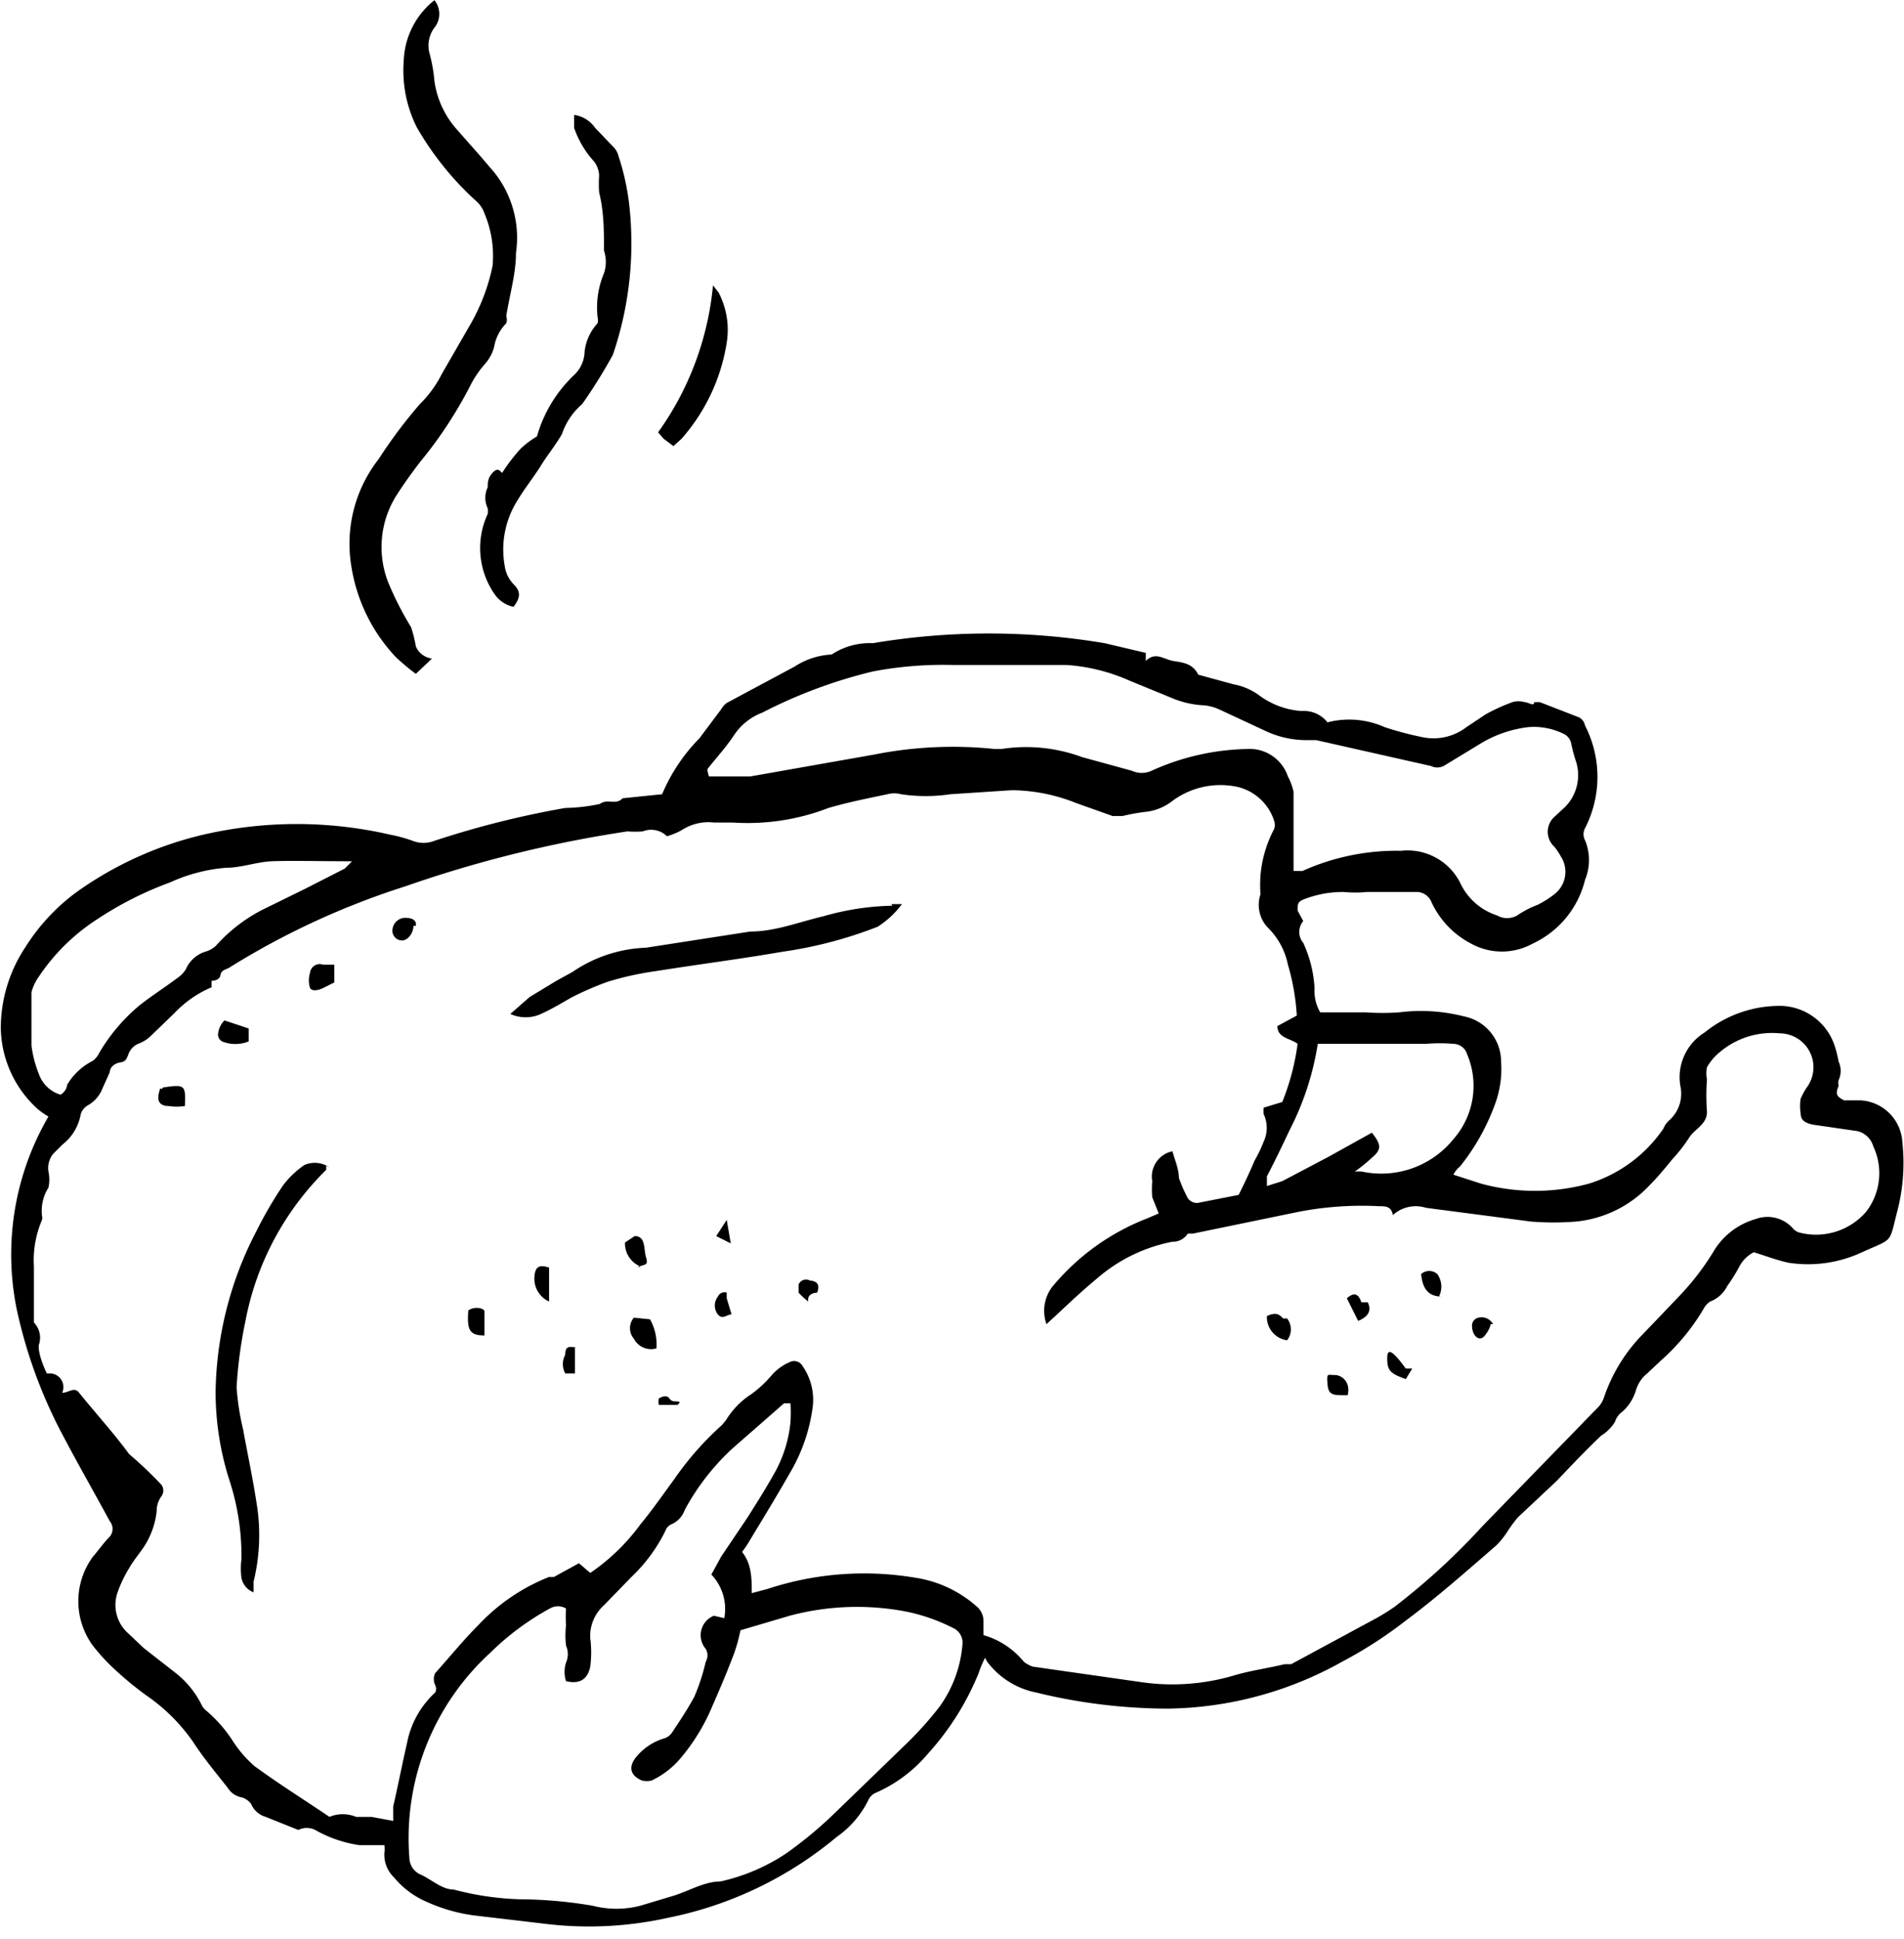 <svg xmlns="http://www.w3.org/2000/svg" width="8.32mm" height="8.47mm" viewBox="0 0 23.58 24"><title>maggi_icon_chicken</title><path d="M23.56,14.14a.55.55,0,0,0-.51-.52H23l-.16,0c-.1-.05-.11-.08-.07-.18a.16.16,0,0,1,0-.07.27.27,0,0,0,0-.23,1.46,1.46,0,0,0-.05-.2.72.72,0,0,0-.66-.49,1.48,1.48,0,0,0-.95.33.65.65,0,0,0-.3.66.44.44,0,0,1-.13.42.28.28,0,0,0-.08.11,1.74,1.74,0,0,1-.92.68,2.54,2.54,0,0,1-1.34,0L18,14.54a.29.29,0,0,1,.08-.1,2.71,2.71,0,0,0,.43-.76,1.25,1.25,0,0,0,.08-.54.57.57,0,0,0-.46-.56,2.15,2.15,0,0,0-.8-.05,3,3,0,0,1-.42,0c-.18,0-.37,0-.56,0a.53.53,0,0,1-.07-.3,1.54,1.54,0,0,0-.14-.56.21.21,0,0,1,0-.27l-.07-.13c0-.08,0-.11.08-.14a1.33,1.33,0,0,1,.49-.09,1.5,1.5,0,0,0,.29,0l.6,0a.2.2,0,0,1,.2.13,1.1,1.1,0,0,0,.49.51.79.79,0,0,0,.76,0,1.18,1.18,0,0,0,.65-.79.64.64,0,0,0,0-.49.16.16,0,0,1,0-.15,1.39,1.39,0,0,0,0-1.27.15.15,0,0,0-.07-.1l-.49-.19H19c0,.06-.07,0-.12,0a.26.26,0,0,0-.15,0,2.41,2.41,0,0,0-.33.15L18.16,9a.67.67,0,0,1-.56.12A4,4,0,0,1,17.15,9a1.08,1.08,0,0,0-.71-.06.37.37,0,0,0-.32-.14,1,1,0,0,1-.52-.19.77.77,0,0,0-.32-.14l-.44-.12,0,0c-.07-.14-.19-.15-.31-.17s-.22-.12-.34,0l0-.1-.51-.12a8.64,8.64,0,0,0-2.87,0,.86.86,0,0,0-.51.14h0a.93.93,0,0,0-.46.15L9,8.7a.27.27,0,0,0-.07.08l-.27.36a2.19,2.19,0,0,0-.46.69l-.49.05h0c-.08.09-.19,0-.28.07A2.23,2.23,0,0,1,7,10a11.43,11.43,0,0,0-1.63.41.36.36,0,0,1-.25,0,1.82,1.82,0,0,0-.29-.08,5.15,5.15,0,0,0-2.31,0,4.45,4.45,0,0,0-1.57.71,2.49,2.49,0,0,0-.64.69,1.81,1.81,0,0,0-.3,1,1.38,1.38,0,0,0,.46,1,1,1,0,0,0,.13.09s0,0,0,0a3.39,3.39,0,0,0-.36,2.53,6,6,0,0,0,.54,1.42c.19.36.39.71.58,1.06a.15.15,0,0,1,0,.19c-.08.08-.14.17-.21.25a.93.93,0,0,0,0,1.1,2.42,2.42,0,0,0,.31.33,4,4,0,0,0,.4.32,2.26,2.26,0,0,1,.53.54c.13.2.28.38.43.57a.26.26,0,0,0,.18.12.23.23,0,0,1,.11.08.28.28,0,0,0,.18.16l.4.16H3.7a.23.23,0,0,1,.2,0,1.57,1.57,0,0,0,.55.19l.31,0a.33.33,0,0,1,0,.1.39.39,0,0,0,.12.3,1.08,1.08,0,0,0,.4.3,2.09,2.09,0,0,0,.59.17l.85.1a4.5,4.5,0,0,0,1.55-.07,4.69,4.69,0,0,0,2.09-1,1.21,1.21,0,0,0,.4-.47.18.18,0,0,1,.09-.08,1.77,1.77,0,0,0,.64-.48,3.37,3.37,0,0,0,.63-1,1.32,1.32,0,0,1,.08-.19.28.28,0,0,0,.05.08,1,1,0,0,0,.58.35,6.93,6.93,0,0,0,1.63.2,4.53,4.53,0,0,0,2.16-.58,5.34,5.34,0,0,0,.79-.51c.39-.29.75-.61,1.12-.93a1,1,0,0,0,.15-.19,1.67,1.67,0,0,1,.12-.16l.48-.45c.18-.19.36-.38.55-.56A.52.52,0,0,0,20,17.6a.27.27,0,0,1,.06-.1.57.57,0,0,0,.2-.29A.42.42,0,0,1,20.4,17l.17-.16a2.65,2.65,0,0,0,.54-.66.23.23,0,0,1,.07-.07.39.39,0,0,0,.21-.19,2.26,2.26,0,0,0,.16-.26.42.42,0,0,1,.17-.16c.16.05.29.1.43.13a1.58,1.58,0,0,0,.91-.13c.4-.18.33-.1.44-.52,0,0,0,0,0,0A2.38,2.38,0,0,0,23.56,14.14Zm-7.24-1.22.27,0,1.07,0a2,2,0,0,1,.34,0,.18.18,0,0,1,.17.13A1,1,0,0,1,18,14.1a1.15,1.15,0,0,1-1.14.4l-.08,0a1.93,1.93,0,0,0,.21-.17c.12-.1.12-.16,0-.31l-.54.3-.57.3-.19.06c0-.05,0-.09,0-.12.1-.19.19-.38.28-.57A3.51,3.51,0,0,0,16.32,12.92ZM8.76,9.52c.11-.14.23-.27.33-.42a.73.73,0,0,1,.35-.28,6.11,6.11,0,0,1,1.37-.51,4.65,4.65,0,0,1,1-.08c.06,0,.12,0,.15,0l.25,0,1,0a2.29,2.29,0,0,1,.77.19l.56.23a1.17,1.17,0,0,0,.38.08.61.61,0,0,1,.18.05l.58.27a1.19,1.19,0,0,0,.52.11h.1l1.42.32a.18.18,0,0,0,.16,0l.46-.28A1.48,1.48,0,0,1,18.92,9a.83.83,0,0,1,.44.08.17.17,0,0,1,.1.13,1.8,1.8,0,0,0,.06.22.56.56,0,0,1-.14.56l-.13.12a.25.25,0,0,0,0,.37.83.83,0,0,1,.08.12.35.35,0,0,1-.07.46,1.18,1.18,0,0,1-.22.14,1.19,1.19,0,0,0-.25.13.25.25,0,0,1-.25,0,.76.76,0,0,1-.45-.39.73.73,0,0,0-.74-.41,2.84,2.84,0,0,0-1.22.25l-.11,0h0c0-.15,0-.29,0-.43s0-.37,0-.55a.73.73,0,0,0-.07-.19.5.5,0,0,0-.51-.34,3,3,0,0,0-1.18.27.29.29,0,0,1-.24,0l-.62-.17a2,2,0,0,0-1-.1h-.08a5,5,0,0,0-1.5.07l-1.53.27-.51,0A.48.48,0,0,1,8.76,9.52ZM.48,13.29a1.39,1.39,0,0,1-.09-.35c0-.22,0-.44,0-.66a.56.56,0,0,1,.07-.16,2.49,2.49,0,0,1,.74-.74,4.32,4.32,0,0,1,.91-.46,2.07,2.07,0,0,1,.69-.18c.19,0,.37-.07.56-.08s.67,0,1,0l-.09.09L3.78,11l-.53.26a2,2,0,0,0-.58.45.33.33,0,0,1-.13.07A.39.39,0,0,0,2.3,12a.38.38,0,0,1-.11.11c-.16.12-.32.22-.47.34a2.26,2.26,0,0,0-.49.58.27.27,0,0,1-.08.1.77.77,0,0,0-.32.3s0,.07-.08.12A.41.41,0,0,1,.48,13.29Zm11.44,7.06a1.53,1.53,0,0,1-.28.77,4.28,4.28,0,0,1-.4.45l-.93.9a5.08,5.08,0,0,1-.57.47,2.4,2.4,0,0,1-.82.35c-.2,0-.39.12-.59.18l-.4.12a1.18,1.18,0,0,1-.59,0,5.59,5.59,0,0,0-.91-.08,3.6,3.6,0,0,1-.81-.12c-.15,0-.28-.13-.42-.19A.23.23,0,0,1,5.07,23a3.11,3.11,0,0,1,1-2.54,3.31,3.31,0,0,1,.74-.55.2.2,0,0,1,.2,0,1.52,1.52,0,0,0,0,.21,1.06,1.06,0,0,0,0,.25.26.26,0,0,1,0,.21.37.37,0,0,0,0,.23q.25.06.3-.18a1.35,1.35,0,0,0,0-.35.51.51,0,0,1,.17-.41l.34-.35a2,2,0,0,0,.42-.57.14.14,0,0,1,.07-.08.3.3,0,0,0,.17-.18,2.93,2.93,0,0,1,.59-.76l.64-.56.08,0a1.93,1.93,0,0,1,0,.23,1.6,1.6,0,0,1-.18.6c-.11.2-.23.39-.35.58l-.33.49-.12.22a.62.62,0,0,1,.16.54L8.84,20a.26.26,0,0,0-.1.41.16.16,0,0,1,0,.16A2.5,2.5,0,0,1,8.6,21c-.08.15-.18.3-.28.45a.18.18,0,0,1-.1.07.71.71,0,0,0-.35.24c-.09.12-.06.22.08.28a.26.26,0,0,0,.12,0,1.06,1.06,0,0,0,.37-.29,2.46,2.46,0,0,0,.36-.58c.1-.23.2-.46.29-.7a2,2,0,0,0,.08-.29L9.78,20a3.23,3.23,0,0,1,1.45-.05,2.27,2.27,0,0,1,.57.2A.2.2,0,0,1,11.92,20.35ZM23.11,15a.82.82,0,0,1-.81.26.17.17,0,0,1-.1-.06.42.42,0,0,0-.46-.11.89.89,0,0,0-.5.37,3.28,3.28,0,0,1-.45.59l-.44.46a2.06,2.06,0,0,0-.49.8.33.33,0,0,1-.06.1l-1.44,1.48a8.39,8.39,0,0,1-1.09,1,2.61,2.61,0,0,1-.28.17l-1,.54-.08,0c-.21.05-.43.08-.63.14a2.69,2.69,0,0,1-1.16.08l-1.33-.19a.39.39,0,0,1-.11-.06,1,1,0,0,0-.5-.33c0-.05,0-.11,0-.16a.24.24,0,0,0-.09-.2,1.48,1.48,0,0,0-.75-.35,3.82,3.82,0,0,0-1.84.14l-.19.05c0-.18,0-.36-.12-.51a1.3,1.3,0,0,0,.1-.15c.17-.28.34-.56.5-.84a2.15,2.15,0,0,0,.27-.77.73.73,0,0,0-.12-.54.12.12,0,0,0-.16-.05.63.63,0,0,0-.23.17,1.37,1.37,0,0,1-.25.23,1,1,0,0,0-.31.32l-.05.06a3.78,3.78,0,0,0-.59.67c-.14.19-.27.38-.42.56a2.53,2.53,0,0,1-.62.6l-.14-.12-.31.17-.06,0a2.42,2.42,0,0,0-.88.6c-.18.18-.35.39-.53.59a.17.17,0,0,0,0,.15.1.1,0,0,1,0,.09,1.14,1.14,0,0,0-.35.63c-.06.26-.11.52-.17.78,0,0,0,.11,0,.18l-.27-.05-.19,0a.43.43,0,0,0-.33,0c-.31-.21-.63-.41-.93-.63a1.48,1.48,0,0,1-.28-.33,1.73,1.73,0,0,0-.31-.35.2.2,0,0,1-.06-.07,1.16,1.16,0,0,0-.31-.39l-.41-.32-.19-.18a.47.47,0,0,1-.13-.52,1.55,1.55,0,0,1,.14-.29c.05-.09.12-.17.18-.26a1,1,0,0,0,.16-.44.31.31,0,0,1,.06-.19.12.12,0,0,0,0-.14A4.67,4.67,0,0,0,1.6,18c-.19-.26-.41-.5-.62-.76-.06-.08-.13,0-.21,0A.17.17,0,0,0,.63,17S.58,17,.58,17s-.11-.22-.1-.35a.27.27,0,0,0-.06-.28s0-.05,0-.07v-.62a1.27,1.27,0,0,1,.1-.58.11.11,0,0,0,0-.05.54.54,0,0,1,.08-.35.48.48,0,0,0,0-.2.28.28,0,0,1,.06-.22l.11-.11A.61.61,0,0,0,1,13.79a.19.19,0,0,1,.09-.11.41.41,0,0,0,.18-.21l.09-.2c0-.06.06-.11.13-.12s.08-.05.1-.1a.22.22,0,0,1,.12-.13.45.45,0,0,0,.17-.11l.28-.27a1.36,1.36,0,0,1,.46-.32v-.08s.1,0,.11-.07.08-.07.12-.1a9.63,9.63,0,0,1,2.17-1,15.14,15.14,0,0,1,2.75-.68,1.25,1.25,0,0,0,.19,0,.28.28,0,0,1,.3.06.84.84,0,0,0,.19-.08.6.6,0,0,1,.39-.09h.23A2.78,2.78,0,0,0,10.26,10c.24-.07.49-.12.73-.17a.33.33,0,0,1,.17,0,2.07,2.07,0,0,0,.61,0l.76-.05a2.19,2.19,0,0,1,.8.16l.45.16h.12a2.56,2.56,0,0,1,.27-.05.65.65,0,0,0,.34-.13,1,1,0,0,1,.82-.18.63.63,0,0,1,.45.42.16.16,0,0,1,0,.1,1.49,1.49,0,0,0-.17.58,1.81,1.81,0,0,0,0,.23.41.41,0,0,0,.11.43.89.89,0,0,1,.23.44,2.78,2.78,0,0,1,.11.63l-.24.13c0,.15.16.15.25.22a2.94,2.94,0,0,1-.19.72l-.23.07a.45.45,0,0,0,0,.08.4.4,0,0,1,0,.34,1.63,1.63,0,0,1-.11.23c-.06.14-.12.27-.2.43l-.51.1a.14.14,0,0,1-.12-.06,1.89,1.89,0,0,1-.11-.25c0-.11-.05-.22-.08-.33a.32.32,0,0,0-.25.37,1.17,1.17,0,0,0,0,.2l.08.2-.14.06a2.87,2.87,0,0,0-1.18.85.49.49,0,0,0-.07.46l.12-.11c.16-.15.33-.31.5-.45a2,2,0,0,1,.94-.46.22.22,0,0,0,.19-.1s0,0,.06,0L16.08,15a4.13,4.13,0,0,1,1-.07c.08,0,.15,0,.17.11a.42.42,0,0,1,.41-.09l1.3.17a3.47,3.47,0,0,0,.56,0,1.44,1.44,0,0,0,.91-.45c.1-.1.19-.21.28-.32a1.94,1.94,0,0,0,.21-.27c.07-.11.22-.16.22-.32a2.67,2.67,0,0,1,0-.4.37.37,0,0,1,0-.15.65.65,0,0,1,.15-.18,1,1,0,0,1,.75-.24.42.42,0,0,1,.35.65.83.83,0,0,0-.09.16.57.57,0,0,0,0,.18c0,.09.06.12.15.14L23,14a.27.27,0,0,1,.2.19A.78.78,0,0,1,23.11,15ZM4.35,7a1.7,1.7,0,0,1,.34-1.32A6,6,0,0,1,5.2,5a1.41,1.41,0,0,0,.27-.37l.34-.59a2.44,2.44,0,0,0,.29-.75A1.35,1.35,0,0,0,6,2.64a.36.36,0,0,0-.11-.16,3.75,3.75,0,0,1-.73-.91A1.57,1.57,0,0,1,5,.75,1,1,0,0,1,5.38,0a.27.27,0,0,1,0,.34.37.37,0,0,0-.06.32A1.91,1.91,0,0,1,5.38,1a1.14,1.14,0,0,0,.26.58l.3.34.18.21a1.3,1.3,0,0,1,.27,1c0,.26-.08.52-.12.78a.15.15,0,0,1,0,.09.54.54,0,0,0-.15.29A.52.52,0,0,1,6,4.51a1.27,1.27,0,0,0-.18.27,5.27,5.27,0,0,1-.62.94c-.1.13-.2.27-.29.41a1.2,1.2,0,0,0-.08,1.13,3.93,3.93,0,0,0,.26.5A1.51,1.51,0,0,1,5.15,8a.25.25,0,0,0,.2.15l-.2.19a2.76,2.76,0,0,1-.25-.21A2.11,2.11,0,0,1,4.35,7ZM6.22,5.85a2.17,2.17,0,0,1,.23-.3,1.15,1.15,0,0,1,.2-.15,1.68,1.68,0,0,1,.46-.76.41.41,0,0,0,.13-.29A.62.62,0,0,1,7.4,4a.15.15,0,0,0,0-.08,1.1,1.1,0,0,1,.08-.54.44.44,0,0,0,0-.28c0-.24,0-.48-.06-.72a1.52,1.52,0,0,1,0-.21A.31.31,0,0,0,7.36,2a1.2,1.2,0,0,1-.25-.42c0-.05,0-.1,0-.16a.38.38,0,0,1,.26.16l.22.23a.24.24,0,0,1,.07.12,3,3,0,0,1,.13.58,4.27,4.27,0,0,1-.2,1.88A6.47,6.47,0,0,1,7.21,5l0,0a.84.84,0,0,0-.25.37c-.08.14-.18.26-.26.39s-.2.28-.29.43A1.14,1.14,0,0,0,6.25,7a.41.41,0,0,0,.11.23c.09.09.09.16,0,.28a.38.38,0,0,1-.23-.15,1,1,0,0,1-.09-1,.25.25,0,0,0,0-.07.3.3,0,0,1,0-.26c0-.06,0-.12.07-.19S6.21,5.86,6.22,5.85Zm2-.42-.07-.08a3.71,3.71,0,0,0,.68-1.82l.07.09A1,1,0,0,1,9,4.24a2.35,2.35,0,0,1-.56,1.19l-.1.09Zm-4.18,9,0,.05a3.55,3.55,0,0,0-1,1.87,5.58,5.58,0,0,0-.11.82,3.12,3.12,0,0,0,.08.52c.06.33.13.65.18,1a2.42,2.42,0,0,1-.05.89s0,.08,0,.13a.24.24,0,0,1-.15-.18.91.91,0,0,1,0-.23,3,3,0,0,0-.14-.95,3.59,3.59,0,0,1-.18-1.12,4.43,4.43,0,0,1,.51-2,4.94,4.94,0,0,1,.32-.55,1.11,1.11,0,0,1,.27-.26A.32.32,0,0,1,4.08,14.45Zm7-3.24h.13a1.14,1.14,0,0,1-.3.28,5.26,5.26,0,0,1-1.18.31c-.52.09-1,.15-1.57.24a3.87,3.87,0,0,0-.59.13,3.76,3.76,0,0,0-.46.2c-.12.07-.24.14-.37.2a.46.46,0,0,1-.38,0l.24-.21.33-.2.2-.11A1.72,1.72,0,0,1,8,11.73l1.29-.2c.31,0,.61-.12.91-.19A3.29,3.29,0,0,1,11.05,11.21ZM2.7,12.81a.27.27,0,0,1,.08-.18l.3.1,0,.16a.44.44,0,0,1-.33,0A.1.1,0,0,1,2.7,12.81Zm5.35,3.52a.64.64,0,0,1,.08.36.24.24,0,0,1-.28-.12.2.2,0,0,1,0-.26ZM6.8,15.69c0,.33,0,.33,0,.42a.31.31,0,0,1-.18-.32C6.63,15.68,6.68,15.65,6.8,15.69Zm-4.51-2a.68.68,0,0,1-.2,0c-.11,0-.15-.06-.12-.17s0,0,.05-.06h0C2.29,13.42,2.3,13.43,2.29,13.68ZM4,11.94l.14,0v.22L4,12.23s-.12.06-.16,0a.31.31,0,0,1,0-.19A.12.12,0,0,1,4,11.94Zm13.87,4.11c-.17,0-.25-.08-.27-.28a.15.15,0,0,1,.2,0A.27.27,0,0,1,17.82,16.05Zm-9.93-.37a.31.31,0,0,1-.2-.3l.12-.08c.14,0,.11.16.14.26S8,15.65,7.89,15.68Zm8,.64a.22.22,0,0,1,0,.27.29.29,0,0,1-.25-.3C15.78,16.25,15.83,16.25,15.89,16.32Zm1-.2c.05.11,0,.18-.12.23l-.14-.28C16.76,16,16.82,16,16.86,16.12Zm.55.82-.08.13c-.2-.07-.23-.11-.23-.26S17.27,16.75,17.41,16.94ZM6,16.23v.3c-.18,0-.22-.06-.2-.31C5.89,16.16,6,16.2,6,16.23Zm1.12.45V17S7,17,7,17a.24.24,0,0,1,0-.23C7,16.65,7.06,16.67,7.14,16.68Zm-2-5.22c0,.09-.07.18-.14.18a.12.12,0,0,1-.12-.13.16.16,0,0,1,.16-.15C5.12,11.36,5.16,11.4,5.15,11.46Zm11.54,5.81c-.15,0-.21,0-.22-.14s0-.11.09-.11S16.73,17.11,16.69,17.27ZM10.12,16s-.13,0-.11.11A.91.91,0,0,1,9.89,16s0-.07,0-.1a.1.1,0,0,1,.14-.05C10.14,15.86,10.15,15.92,10.12,16ZM9,16.07l.06.2c-.06,0-.11.07-.17,0a.18.18,0,0,1,0-.22A.09.09,0,0,1,9,16S9,16.05,9,16.07Zm9.46.32s0,.05-.07.14-.16,0-.16-.12a.1.1,0,0,1,.08-.1A.16.16,0,0,1,18.49,16.39Zm-10.07,1-.17,0s-.06,0-.06,0a.15.15,0,0,1,0-.08s.09-.06.13,0S8.39,17.33,8.42,17.36Zm.66-2-.18-.09L9,15.1Z"/></svg>